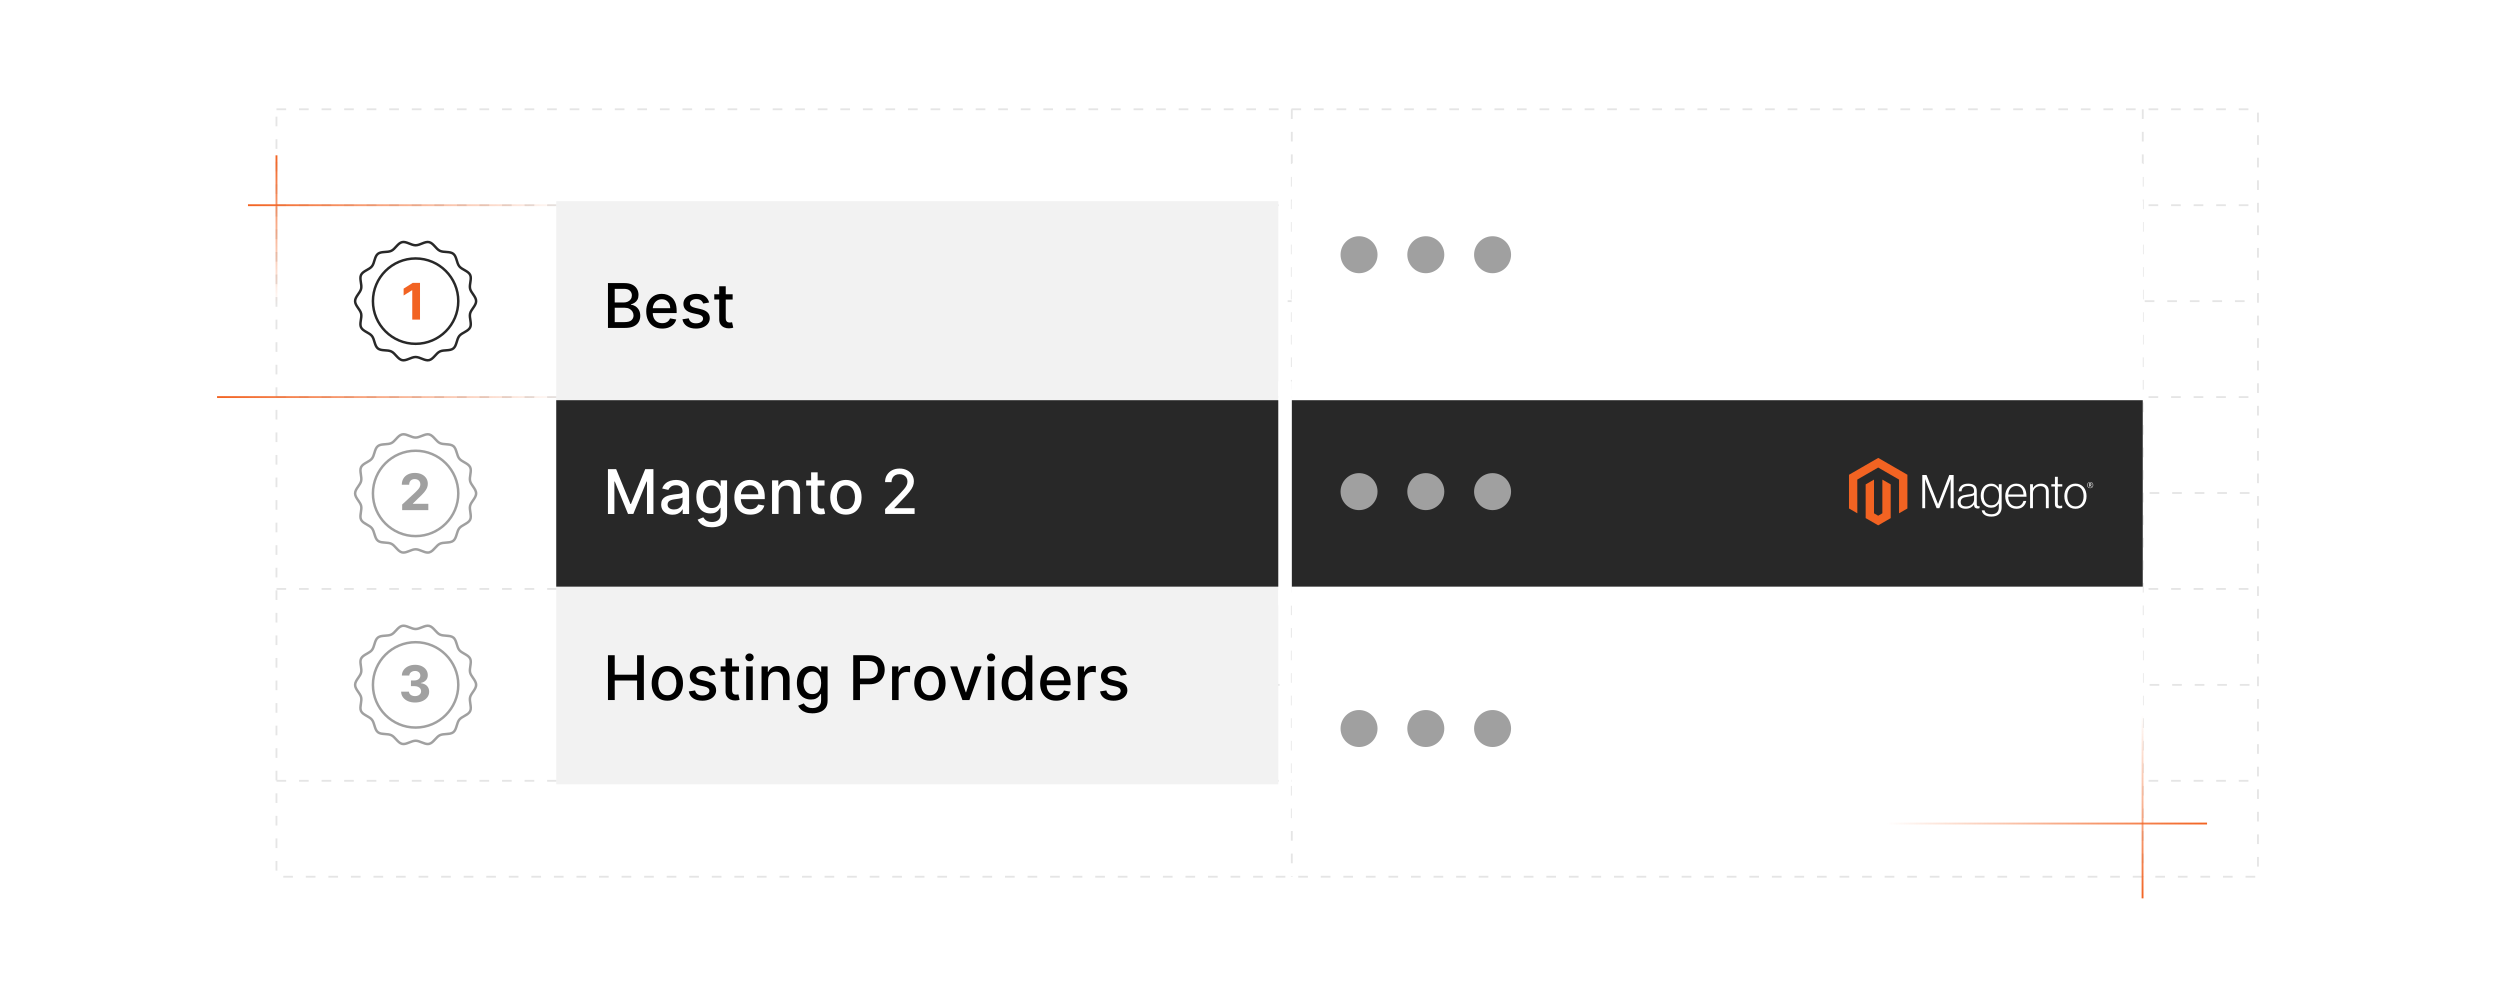 <?xml version="1.0" encoding="UTF-8"?><svg id="b" xmlns="http://www.w3.org/2000/svg" xmlns:xlink="http://www.w3.org/1999/xlink" viewBox="0 0 1000 400"><defs><linearGradient id="c" x1="480.122" y1="-284.357" x2="542.927" y2="-284.357" gradientTransform="translate(394.947 605.053) rotate(-90)" gradientUnits="userSpaceOnUse"><stop offset=".045" stop-color="#f26322" stop-opacity="0"/><stop offset="1" stop-color="#f26322"/></linearGradient><linearGradient id="d" x1="413.635" y1="-248.098" x2="547.745" y2="-248.098" gradientTransform="translate(646.933 -166.015) rotate(-180)" xlink:href="#c"/><linearGradient id="e" x1="413.635" y1="-324.845" x2="560.11" y2="-324.845" gradientTransform="translate(646.933 -166.015) rotate(-180)" xlink:href="#c"/><filter id="f" filterUnits="userSpaceOnUse"><feOffset dx="0" dy="0"/><feGaussianBlur result="g" stdDeviation="5.801"/><feFlood flood-color="#969696" flood-opacity=".3"/><feComposite in2="g" operator="in"/><feComposite in="SourceGraphic"/></filter><filter id="h" filterUnits="userSpaceOnUse"><feOffset dx="0" dy="0"/><feGaussianBlur result="i" stdDeviation="5.801"/><feFlood flood-color="#969696" flood-opacity=".3"/><feComposite in2="i" operator="in"/><feComposite in="SourceGraphic"/></filter><filter id="j" filterUnits="userSpaceOnUse"><feOffset dx="0" dy="0"/><feGaussianBlur result="k" stdDeviation="5.801"/><feFlood flood-color="#969696" flood-opacity=".3"/><feComposite in2="k" operator="in"/><feComposite in="SourceGraphic"/></filter><linearGradient id="l" x1="-235.887" y1="-495.432" x2="-101.778" y2="-495.432" gradientTransform="translate(984.598 824.848)" xlink:href="#c"/><linearGradient id="m" x1="259.92" y1="462.073" x2="336.938" y2="462.073" gradientTransform="translate(1319.093 22.408) rotate(90)" xlink:href="#c"/></defs><rect x="110.59" y="43.709" width="792.596" height="306.987" fill="none" stroke="#e5e5e5" stroke-dasharray="0 0 3.867 5.155" stroke-miterlimit="10" stroke-width=".736"/><line x1="110.59" y1="312.323" x2="903.186" y2="312.323" fill="none" stroke="#e5e5e5" stroke-dasharray="0 0 3.867 5.155" stroke-miterlimit="10" stroke-width=".736"/><line x1="228.302" y1="273.95" x2="903.186" y2="273.95" fill="none" stroke="#e5e5e5" stroke-dasharray="0 0 3.867 5.155" stroke-miterlimit="10" stroke-width=".736"/><line x1="110.59" y1="235.576" x2="903.186" y2="235.576" fill="none" stroke="#e5e5e5" stroke-dasharray="0 0 3.867 5.155" stroke-miterlimit="10" stroke-width=".736"/><line x1="228.302" y1="197.203" x2="903.186" y2="197.203" fill="none" stroke="#e5e5e5" stroke-dasharray="0 0 3.867 5.155" stroke-miterlimit="10" stroke-width=".736"/><line x1="110.59" y1="158.83" x2="903.186" y2="158.83" fill="none" stroke="#e5e5e5" stroke-dasharray="0 0 3.867 5.155" stroke-miterlimit="10" stroke-width=".736"/><line x1="226.35" y1="120.456" x2="903.186" y2="120.456" fill="none" stroke="#e5e5e5" stroke-dasharray="0 0 3.867 5.155" stroke-miterlimit="10" stroke-width=".736"/><line x1="110.59" y1="82.083" x2="903.186" y2="82.083" fill="none" stroke="#e5e5e5" stroke-dasharray="0 0 3.867 5.155" stroke-miterlimit="10" stroke-width=".736"/><line x1="516.726" y1="43.709" x2="516.726" y2="350.697" fill="none" stroke="#e5e5e5" stroke-dasharray="0 0 3.867 5.155" stroke-miterlimit="10" stroke-width=".736"/><line x1="857.1" y1="43.709" x2="857.1" y2="350.697" fill="none" stroke="#e5e5e5" stroke-dasharray="0 0 3.867 5.155" stroke-miterlimit="10" stroke-width=".736"/><line x1="110.59" y1="124.931" x2="110.59" y2="62.126" fill="none" stroke="url(#c)" stroke-miterlimit="10" stroke-width=".75"/><line x1="233.298" y1="82.083" x2="99.189" y2="82.083" fill="none" stroke="url(#d)" stroke-miterlimit="10" stroke-width=".75"/><line x1="233.298" y1="158.83" x2="86.824" y2="158.83" fill="none" stroke="url(#e)" stroke-miterlimit="10" stroke-width=".75"/><rect x="516.726" y="80.465" width="340.373" height="233.265" fill="#fff" stroke-width="0"/><rect x="516.726" y="65.321" width="340.373" height="74.576" fill="#fff" filter="url(#f)" stroke-width="0"/><circle cx="543.618" cy="101.889" r="7.398" fill="#a0a0a0" stroke-width="0"/><circle cx="570.323" cy="101.889" r="7.398" fill="#a0a0a0" stroke-width="0"/><circle cx="597.028" cy="101.889" r="7.398" fill="#a0a0a0" stroke-width="0"/><rect x="516.726" y="160.081" width="340.373" height="74.576" fill="#282828" filter="url(#h)" stroke-width="0"/><circle cx="543.618" cy="196.649" r="7.398" fill="#a0a0a0" stroke-width="0"/><circle cx="570.323" cy="196.649" r="7.398" fill="#a0a0a0" stroke-width="0"/><circle cx="597.028" cy="196.649" r="7.398" fill="#a0a0a0" stroke-width="0"/><rect x="516.726" y="254.84" width="340.373" height="74.576" fill="#fff" filter="url(#j)" stroke-width="0"/><circle cx="543.618" cy="291.409" r="7.398" fill="#a0a0a0" stroke-width="0"/><circle cx="570.323" cy="291.409" r="7.398" fill="#a0a0a0" stroke-width="0"/><circle cx="597.028" cy="291.409" r="7.398" fill="#a0a0a0" stroke-width="0"/><polygon points="751.289 183.16 739.595 189.91 739.595 203.392 742.933 205.322 742.909 191.837 751.265 187.013 759.621 191.837 759.621 205.316 762.959 203.392 762.959 189.898 751.289 183.16" fill="#f26322" stroke-width="0"/><polygon points="752.945 205.319 751.277 206.288 749.601 205.328 749.601 191.837 746.265 193.763 746.271 207.249 751.274 210.139 756.283 207.249 756.283 193.763 752.945 191.837 752.945 205.319" fill="#f26322" stroke-width="0"/><path d="M770.605,189.992l4.59,11.597h.038l4.478-11.597h1.747v13.288h-1.208v-11.579h-.038c-.063.21-.131.42-.203.63-.063.173-.135.364-.215.575-.08.212-.153.409-.212.595l-3.848,9.779h-1.096l-3.886-9.776c-.075-.173-.149-.361-.224-.566-.075-.204-.143-.4-.206-.586-.075-.224-.149-.441-.224-.651h-.038v11.579h-1.146v-13.288h1.691Z" fill="#fff" stroke-width="0"/><path d="M784.971,203.336c-.361-.1-.698-.27-.993-.501-.281-.225-.507-.511-.66-.837-.161-.334-.242-.724-.242-1.17,0-.57.105-1.034.315-1.394.207-.355.501-.652.854-.863.359-.216.778-.38,1.255-.492.505-.116,1.017-.203,1.532-.259.471-.049.871-.102,1.199-.159.328-.057.594-.129.798-.215.204-.086.353-.201.445-.345.092-.143.139-.339.139-.586v-.186c0-.656-.198-1.142-.595-1.458-.397-.316-.966-.474-1.709-.474-1.711,0-2.61.713-2.696,2.139h-1.134c.063-.929.407-1.673,1.031-2.23.625-.558,1.557-.837,2.796-.837,1.053,0,1.883.233,2.49.698.607.466.91,1.225.91,2.277v5.221c0,.285.053.492.159.622.106.13.264.201.474.215.065-0.0.13-.006.195-.018.068-.012.144-.032.233-.056h.056v.837c-.102.042-.208.077-.315.103-.153.034-.309.05-.466.047-.42,0-.755-.109-1.005-.327-.249-.218-.386-.562-.409-1.031v-.203h-.05c-.151.203-.315.396-.492.578-.208.21-.443.391-.698.539-.298.171-.617.302-.949.389-.359.1-.768.149-1.226.147-.421.003-.841-.053-1.246-.168M787.802,202.325c.403-.167.741-.381,1.014-.642.518-.487.814-1.165.819-1.877v-1.73c-.31.173-.685.306-1.125.401s-.896.172-1.367.233c-.409.063-.787.128-1.134.195-.348.067-.648.175-.902.324-.25.145-.459.354-.604.604-.149.253-.224.585-.224.996,0,.334.059.613.177.837.11.214.27.399.466.539.204.141.434.24.678.289.269.056.544.084.819.083.52,0,.982-.084,1.385-.25" fill="#fff" stroke-width="0"/><path d="M793.798,205.932c-.644-.477-1.01-1.075-1.096-1.794h1.114c.1.558.401.958.902,1.199.501.242,1.099.362,1.794.362,1.029,0,1.788-.244,2.277-.734s.734-1.162.734-2.018v-1.523h-.056c-.359.544-.775.959-1.246,1.243-.471.285-1.073.427-1.803.427-.632,0-1.202-.118-1.709-.354-.501-.229-.945-.565-1.302-.984-.359-.42-.635-.925-.828-1.514-.193-.589-.289-1.236-.289-1.942,0-.78.111-1.47.333-2.071.222-.601.519-1.106.893-1.514.363-.402.811-.719,1.311-.928.503-.211,1.043-.318,1.588-.315.743,0,1.355.152,1.839.457.483.304.886.716,1.208,1.234h.056v-1.491h1.14v9.237c0,1.065-.298,1.926-.893,2.584-.731.768-1.802,1.152-3.214,1.152-1.19,0-2.108-.239-2.752-.716M798.836,201.067c.509-.707.763-1.636.763-2.787,0-.57-.062-1.09-.186-1.562-.124-.471-.316-.877-.578-1.217-.257-.338-.591-.609-.975-.79-.391-.187-.847-.28-1.367-.28-.955,0-1.695.353-2.221,1.058-.526.705-.79,1.647-.79,2.825-.004.511.058,1.02.186,1.514.124.464.309.866.557,1.208.242.336.56.609.928.798.371.193.811.289,1.32.289,1.065,0,1.851-.354,2.36-1.061" fill="#fff" stroke-width="0"/><path d="M804.652,203.142c-.541-.242-1.021-.604-1.402-1.058-.377-.452-.665-.985-.863-1.6s-.298-1.281-.298-1.998c0-.719.105-1.385.315-1.998s.504-1.145.881-1.597c.375-.45.845-.813,1.376-1.061.538-.253,1.142-.38,1.812-.38.768,0,1.415.145,1.942.436.515.281.955.682,1.282,1.17.328.489.561,1.05.698,1.682.137.641.205,1.295.203,1.95h-7.322c.007.513.086,1.023.233,1.514.129.439.337.851.613,1.217.268.349.616.63,1.014.819.409.198.886.298,1.432.298.805,0,1.428-.195,1.868-.586.44-.391.752-.914.937-1.57h1.117c-.21.955-.644,1.717-1.302,2.286-.658.57-1.531.854-2.619.854-.719,0-1.357-.127-1.915-.38M809.187,196.45c-.124-.414-.303-.774-.539-1.078-.237-.305-.543-.551-.893-.716-.359-.173-.787-.259-1.282-.259-.495,0-.926.086-1.293.259-.368.166-.694.41-.958.716-.268.318-.478.68-.622,1.069-.16.431-.263.88-.306,1.338h6.096c-.009-.45-.077-.897-.203-1.329" fill="#fff" stroke-width="0"/><path d="M813.182,193.672v1.467h.038c.329-.49.764-.9,1.273-1.199.526-.316,1.174-.474,1.942-.474.892,0,1.626.257,2.204.772s.865,1.255.863,2.221v6.824h-1.152v-6.712c0-.731-.195-1.267-.586-1.609-.391-.342-.927-.512-1.609-.51-.393-.002-.784.068-1.152.206-.348.129-.67.321-.949.566-.272.24-.491.534-.642.863-.157.344-.237.718-.233,1.096v6.099h-1.149v-9.611h1.152Z" fill="#fff" stroke-width="0"/><path d="M822.475,202.956c-.334-.267-.501-.71-.501-1.329v-7.006h-1.45v-.949h1.45v-2.955h1.152v2.955h1.786v.949h-1.786v6.821c0,.348.078.586.233.716.155.13.387.195.695.195.141-.001.281-.017.418-.047.118-.024.233-.058.345-.103h.056v.984c-.342.115-.7.172-1.061.168-.558,0-1.004-.134-1.338-.401" fill="#fff" stroke-width="0"/><path d="M828.32,203.142c-.54-.246-1.019-.608-1.402-1.061-.385-.452-.68-.984-.884-1.597s-.306-1.279-.306-1.998c0-.719.102-1.385.306-1.998s.499-1.146.884-1.6c.384-.453.863-.815,1.402-1.061.552-.253,1.175-.38,1.868-.38s1.313.127,1.859.38c.536.248,1.012.61,1.394,1.061.385.452.676.985.872,1.6.196.615.296,1.281.298,1.998,0,.719-.099,1.385-.298,1.998s-.489,1.145-.872,1.597c-.382.451-.857.813-1.394,1.061-.544.253-1.164.38-1.859.38s-1.318-.127-1.868-.38M831.602,202.24c.404-.206.755-.505,1.022-.872.273-.371.477-.805.613-1.302.273-1.035.273-2.123,0-3.158-.136-.497-.34-.931-.613-1.302-.268-.367-.618-.666-1.022-.872-.409-.212-.879-.317-1.411-.315s-1.007.107-1.423.315c-.402.21-.752.508-1.022.872-.279.371-.486.805-.622,1.302-.272,1.035-.272,2.123,0,3.158.136.495.343.929.622,1.302.271.364.62.662,1.022.872.403.21.877.315,1.423.315s1.016-.105,1.411-.315" fill="#fff" stroke-width="0"/><path d="M836.084,195.269c-.713,0-1.208-.495-1.208-1.234s.507-1.24,1.208-1.24,1.211.501,1.211,1.24-.507,1.234-1.211,1.234M836.084,192.935c-.575,0-1.034.395-1.034,1.096s.457,1.09,1.034,1.09,1.04-.395,1.04-1.09-.463-1.096-1.04-1.096M836.44,194.694l-.409-.586h-.133v.566h-.236v-1.373h.415c.286,0,.477.144.477.401,0,.197-.106.324-.277.377l.395.56-.233.056ZM836.081,193.519h-.183v.404h.171c.153,0,.25-.065.25-.203s-.085-.203-.239-.203" fill="#fff" stroke-width="0"/><rect x="222.493" y="80.465" width="288.821" height="233.265" fill="#f2f2f2" stroke-width="0"/><rect x="222.493" y="160.081" width="294.234" height="74.576" fill="#282828" stroke-width="0"/><rect x="511.313" y="152.559" width="5.413" height="89.619" fill="#fff" stroke-width="0"/><path d="M243.184,131.161v-17.925h6.564c1.272,0,2.325.209,3.159.626s1.459.981,1.873,1.69c.415.709.622,1.507.622,2.394,0,.747-.137,1.375-.411,1.886-.274.511-.641.919-1.099,1.226s-.961.529-1.51.67v.175c.595.029,1.177.22,1.746.573.569.352,1.04.854,1.414,1.501.373.647.56,1.435.56,2.363,0,.916-.214,1.737-.644,2.464-.429.727-1.089,1.301-1.982,1.724-.893.424-2.034.635-3.422.635h-6.871ZM245.889,120.991h3.623c.606,0,1.154-.117,1.641-.351.487-.233.875-.561,1.164-.984.289-.423.433-.924.433-1.501,0-.741-.26-1.362-.779-1.864-.519-.502-1.315-.753-2.389-.753h-3.693v5.453ZM245.889,128.842h3.903c1.295,0,2.223-.251,2.783-.753s.84-1.129.84-1.882c0-.565-.143-1.085-.429-1.558-.286-.473-.693-.849-1.221-1.129-.528-.28-1.154-.42-1.877-.42h-3.999v5.741Z" fill="#000" stroke-width="0"/><path d="M264.89,131.433c-1.325,0-2.464-.284-3.418-.854-.954-.569-1.689-1.371-2.206-2.407-.516-1.035-.774-2.25-.774-3.644,0-1.378.258-2.591.774-3.642.517-1.05,1.24-1.87,2.171-2.459.931-.59,2.02-.884,3.269-.884.758,0,1.494.125,2.206.376.711.251,1.351.644,1.917,1.182s1.012,1.232,1.339,2.087c.327.856.49,1.893.49,3.112v.928h-10.687v-1.961h8.122c0-.689-.14-1.3-.42-1.834-.28-.533-.672-.955-1.177-1.265-.505-.309-1.095-.464-1.772-.464-.735,0-1.375.18-1.921.538-.546.359-.966.826-1.26,1.4-.295.575-.442,1.198-.442,1.869v1.531c0,.898.159,1.663.477,2.293.318.631.763,1.11,1.335,1.44.572.329,1.24.494,2.004.494.496,0,.948-.071,1.356-.214.408-.144.762-.357,1.059-.644s.525-.639.683-1.06l2.477.446c-.199.73-.553,1.367-1.063,1.913-.511.545-1.149.969-1.917,1.269-.767.301-1.641.451-2.621.451Z" fill="#000" stroke-width="0"/><path d="M283.646,121l-2.372.42c-.1-.304-.255-.592-.468-.866-.213-.274-.5-.499-.862-.674-.362-.176-.814-.263-1.356-.263-.741,0-1.36.165-1.855.494-.496.33-.744.754-.744,1.273,0,.449.167.811.499,1.085.333.274.869.499,1.61.674l2.136.49c1.237.286,2.159.727,2.766,1.322.606.595.91,1.368.91,2.319,0,.805-.232,1.522-.696,2.148s-1.109,1.119-1.934,1.475c-.826.356-1.781.534-2.867.534-1.505,0-2.733-.322-3.685-.968-.951-.644-1.535-1.562-1.75-2.752l2.529-.386c.158.66.481,1.157.972,1.493.49.335,1.129.503,1.917.503.858,0,1.544-.18,2.057-.538.513-.359.77-.798.77-1.317,0-.42-.156-.773-.468-1.06-.312-.285-.789-.501-1.431-.647l-2.275-.499c-1.254-.285-2.181-.74-2.779-1.365-.598-.624-.897-1.415-.897-2.372,0-.793.222-1.487.665-2.083.443-.595,1.056-1.06,1.838-1.395s1.677-.503,2.687-.503c1.453,0,2.596.314,3.431.94s1.386,1.466,1.654,2.517Z" fill="#000" stroke-width="0"/><path d="M293.054,117.718v2.101h-7.343v-2.101h7.343ZM287.68,114.497h2.617v12.717c0,.508.076.889.228,1.143.151.253.349.426.591.516.242.091.506.136.792.136.21,0,.394-.015.551-.044.158-.028.28-.052.368-.069l.473,2.161c-.152.059-.368.118-.648.18-.28.061-.63.095-1.05.101-.689.012-1.33-.11-1.925-.367s-1.077-.653-1.444-1.19c-.367-.537-.551-1.211-.551-2.022v-13.26Z" fill="#000" stroke-width="0"/><path d="M243.184,187.663h3.282l5.707,13.934h.21l5.707-13.934h3.282v17.925h-2.573v-12.971h-.167l-5.286,12.944h-2.136l-5.286-12.953h-.167v12.979h-2.573v-17.925Z" fill="#fff" stroke-width="0"/><path d="M269.012,205.886c-.852,0-1.622-.159-2.311-.477-.689-.317-1.232-.78-1.632-1.387-.4-.607-.6-1.351-.6-2.232,0-.758.146-1.383.438-1.873.291-.49.685-.878,1.181-1.164.496-.285,1.05-.501,1.663-.647.613-.145,1.237-.257,1.873-.332.805-.094,1.458-.171,1.96-.232s.867-.162,1.094-.302.341-.368.341-.683v-.061c0-.765-.214-1.356-.644-1.776-.429-.42-1.066-.631-1.912-.631-.881,0-1.574.194-2.079.582-.505.389-.854.818-1.046,1.291l-2.459-.56c.291-.817.719-1.478,1.282-1.982.563-.505,1.212-.872,1.947-1.103s1.508-.346,2.319-.346c.537,0,1.107.062,1.711.188.604.126,1.17.354,1.698.688.528.332.961.807,1.3,1.422.338.616.507,1.414.507,2.394v8.928h-2.556v-1.838h-.105c-.169.338-.423.671-.761.998-.339.326-.773.598-1.304.814-.531.216-1.167.324-1.908.324ZM269.581,203.785c.724,0,1.344-.144,1.86-.429.517-.286.911-.661,1.182-1.125.272-.464.407-.961.407-1.492v-1.733c-.094.094-.273.18-.539.259-.266.078-.567.145-.906.201s-.668.104-.989.148c-.321.044-.59.08-.805.109-.508.065-.97.173-1.388.324-.417.151-.75.369-.998.652-.248.282-.372.657-.372,1.124,0,.647.239,1.137.718,1.466.478.33,1.088.495,1.829.495Z" fill="#fff" stroke-width="0"/><path d="M284.766,210.909c-1.067,0-1.985-.14-2.752-.42s-1.393-.65-1.877-1.111-.846-.966-1.085-1.515l2.249-.928c.158.257.369.529.635.818.265.289.627.535,1.085.74.458.204,1.049.306,1.772.306.992,0,1.812-.24,2.459-.722s.972-1.247.972-2.298v-2.643h-.167c-.158.285-.384.604-.678.953-.295.351-.699.654-1.212.911-.513.257-1.181.385-2.004.385-1.062,0-2.018-.25-2.867-.748-.849-.499-1.52-1.237-2.013-2.215-.493-.978-.74-2.181-.74-3.61s.244-2.654.731-3.676c.487-1.022,1.156-1.805,2.008-2.35.852-.546,1.818-.818,2.897-.818.835,0,1.508.139,2.022.415.513.277.915.6,1.204.968.289.367.512.691.669.971h.192v-2.179h2.564v13.741c0,1.155-.269,2.103-.805,2.844-.537.741-1.262,1.29-2.175,1.645-.913.356-1.942.534-3.085.534ZM284.74,203.216c.752,0,1.39-.176,1.912-.529.522-.352.919-.86,1.19-1.522.272-.663.407-1.458.407-2.386,0-.904-.134-1.7-.402-2.389-.269-.689-.663-1.228-1.182-1.615-.519-.388-1.161-.582-1.925-.582-.788,0-1.444.203-1.969.608-.525.405-.921.955-1.186,1.649-.266.694-.398,1.471-.398,2.328,0,.882.134,1.654.403,2.319.268.665.666,1.185,1.194,1.559.528.373,1.18.56,1.956.56Z" fill="#fff" stroke-width="0"/><path d="M300.135,205.859c-1.325,0-2.464-.284-3.418-.854-.954-.569-1.689-1.371-2.206-2.407-.516-1.035-.774-2.25-.774-3.644,0-1.378.258-2.591.774-3.642.517-1.05,1.24-1.87,2.171-2.459.931-.59,2.02-.884,3.269-.884.758,0,1.494.125,2.206.376.711.251,1.351.644,1.917,1.182s1.012,1.232,1.339,2.087c.327.856.49,1.893.49,3.112v.928h-10.687v-1.961h8.122c0-.689-.14-1.3-.42-1.834-.28-.533-.672-.955-1.177-1.265-.505-.309-1.095-.464-1.772-.464-.735,0-1.375.18-1.921.538-.546.359-.966.826-1.26,1.4-.295.575-.442,1.198-.442,1.869v1.531c0,.898.159,1.663.477,2.293.318.631.763,1.11,1.335,1.44.572.329,1.24.494,2.004.494.496,0,.948-.071,1.356-.214.408-.144.762-.357,1.059-.644s.525-.639.683-1.06l2.477.446c-.199.73-.553,1.367-1.063,1.913-.511.545-1.149.969-1.917,1.269-.767.301-1.641.451-2.621.451Z" fill="#fff" stroke-width="0"/><path d="M311.434,197.605v7.982h-2.617v-13.443h2.512v2.188h.167c.309-.711.795-1.283,1.457-1.715s1.498-.647,2.508-.647c.916,0,1.718.19,2.407.573.689.382,1.222.949,1.602,1.702s.569,1.684.569,2.792v8.551h-2.617v-8.236c0-.974-.254-1.737-.762-2.288-.507-.552-1.205-.827-2.092-.827-.607,0-1.145.131-1.615.394s-.84.646-1.111,1.151-.407,1.112-.407,1.824Z" fill="#fff" stroke-width="0"/><path d="M329.814,192.144v2.101h-7.343v-2.101h7.343ZM324.44,188.924h2.617v12.717c0,.508.076.889.228,1.143.151.253.349.426.591.516.242.091.506.136.792.136.21,0,.394-.015.551-.044.158-.028.28-.052.368-.069l.473,2.161c-.152.059-.368.118-.648.18-.28.061-.63.095-1.05.101-.689.012-1.33-.11-1.925-.367s-1.077-.653-1.444-1.19c-.367-.537-.551-1.211-.551-2.022v-13.26Z" fill="#fff" stroke-width="0"/><path d="M338.365,205.859c-1.26,0-2.36-.289-3.299-.866-.94-.578-1.669-1.386-2.188-2.425-.519-1.038-.779-2.252-.779-3.641,0-1.395.26-2.614.779-3.659.519-1.044,1.248-1.855,2.188-2.433.939-.578,2.039-.866,3.299-.866s2.36.288,3.3.866c.94.577,1.669,1.389,2.188,2.433.519,1.045.779,2.265.779,3.659,0,1.389-.26,2.603-.779,3.641-.519,1.039-1.248,1.847-2.188,2.425-.94.577-2.04.866-3.3.866ZM338.373,203.662c.817,0,1.494-.216,2.031-.647.537-.432.935-1.007,1.194-1.725.26-.717.39-1.508.39-2.371,0-.858-.13-1.647-.39-2.368-.26-.72-.658-1.3-1.194-1.737-.537-.438-1.214-.656-2.031-.656-.823,0-1.504.219-2.043.656-.54.438-.94,1.018-1.199,1.737-.26.721-.39,1.51-.39,2.368,0,.863.13,1.654.39,2.371.26.718.659,1.293,1.199,1.725.54.432,1.221.647,2.043.647Z" fill="#fff" stroke-width="0"/><path d="M354.04,205.588v-1.961l6.065-6.284c.647-.683,1.183-1.282,1.606-1.798.423-.517.74-1.008.95-1.475s.315-.963.315-1.488c0-.596-.14-1.11-.42-1.545s-.662-.77-1.147-1.007-1.03-.354-1.637-.354c-.642,0-1.202.132-1.681.395s-.846.633-1.103,1.111c-.257.478-.385,1.039-.385,1.681h-2.582c0-1.091.251-2.045.753-2.862.501-.816,1.19-1.451,2.065-1.903.875-.452,1.87-.679,2.984-.679,1.127,0,2.12.224,2.981.67.86.446,1.533,1.053,2.017,1.82s.727,1.632.727,2.595c0,.665-.124,1.316-.372,1.952s-.678,1.344-1.291,2.122c-.612.779-1.464,1.723-2.556,2.832l-3.562,3.728v.131h8.07v2.319h-11.798Z" fill="#fff" stroke-width="0"/><path d="M243.184,280.015v-17.925h2.705v7.79h8.936v-7.79h2.713v17.925h-2.713v-7.815h-8.936v7.815h-2.705Z" fill="#000" stroke-width="0"/><path d="M266.929,280.287c-1.26,0-2.36-.289-3.299-.866-.94-.578-1.669-1.386-2.188-2.425-.519-1.038-.779-2.252-.779-3.641,0-1.395.26-2.614.779-3.659.519-1.044,1.248-1.855,2.188-2.433.939-.578,2.039-.866,3.299-.866s2.36.288,3.3.866c.94.577,1.669,1.389,2.188,2.433.519,1.045.779,2.265.779,3.659,0,1.389-.26,2.603-.779,3.641-.519,1.039-1.248,1.847-2.188,2.425-.94.577-2.04.866-3.3.866ZM266.938,278.09c.817,0,1.494-.216,2.031-.647.537-.432.935-1.007,1.194-1.725.26-.717.39-1.508.39-2.371,0-.858-.13-1.647-.39-2.368-.26-.72-.658-1.3-1.194-1.737-.537-.438-1.214-.656-2.031-.656-.823,0-1.504.219-2.043.656-.54.438-.94,1.018-1.199,1.737-.26.721-.39,1.51-.39,2.368,0,.863.13,1.654.39,2.371.26.718.659,1.293,1.199,1.725.54.432,1.221.647,2.043.647Z" fill="#000" stroke-width="0"/><path d="M286.184,269.854l-2.372.42c-.1-.304-.255-.592-.468-.866-.213-.274-.5-.499-.862-.674-.362-.176-.814-.263-1.356-.263-.741,0-1.36.165-1.855.494-.496.33-.744.754-.744,1.273,0,.449.167.811.499,1.085.333.274.869.499,1.61.674l2.136.49c1.237.286,2.159.727,2.766,1.322.606.595.91,1.368.91,2.319,0,.805-.232,1.522-.696,2.148s-1.109,1.119-1.934,1.475c-.826.356-1.781.534-2.867.534-1.505,0-2.733-.322-3.685-.968-.951-.644-1.535-1.562-1.75-2.752l2.529-.386c.158.66.481,1.157.972,1.493.49.335,1.129.503,1.917.503.858,0,1.544-.18,2.057-.538.513-.359.77-.798.77-1.317,0-.42-.156-.773-.468-1.06-.312-.285-.789-.501-1.431-.647l-2.275-.499c-1.254-.285-2.181-.74-2.779-1.365-.598-.624-.897-1.415-.897-2.372,0-.793.222-1.487.665-2.083.443-.595,1.056-1.06,1.838-1.395s1.677-.503,2.687-.503c1.453,0,2.596.314,3.431.94s1.386,1.466,1.654,2.517Z" fill="#000" stroke-width="0"/><path d="M295.593,266.572v2.101h-7.343v-2.101h7.343ZM290.219,263.351h2.617v12.717c0,.508.076.889.228,1.143.151.253.349.426.591.516.242.091.506.136.792.136.21,0,.394-.015.551-.044.158-.028.28-.052.368-.069l.473,2.161c-.152.059-.368.118-.648.18-.28.061-.63.095-1.05.101-.689.012-1.33-.11-1.925-.367s-1.077-.653-1.444-1.19c-.367-.537-.551-1.211-.551-2.022v-13.26Z" fill="#000" stroke-width="0"/><path d="M299.802,264.498c-.456,0-.845-.153-1.169-.46-.324-.306-.486-.672-.486-1.099,0-.432.162-.801.486-1.106.324-.307.713-.46,1.169-.46.455,0,.844.153,1.168.46.324.306.486.672.486,1.098,0,.433-.162.802-.486,1.107-.324.307-.713.46-1.168.46ZM298.481,280.015v-13.443h2.617v13.443h-2.617Z" fill="#000" stroke-width="0"/><path d="M307.232,272.033v7.982h-2.617v-13.443h2.512v2.188h.167c.309-.711.795-1.283,1.457-1.715s1.498-.647,2.508-.647c.916,0,1.718.19,2.407.573.689.382,1.222.949,1.602,1.702s.569,1.684.569,2.792v8.551h-2.617v-8.236c0-.974-.254-1.737-.762-2.288-.507-.552-1.205-.827-2.092-.827-.607,0-1.145.131-1.615.394s-.84.646-1.111,1.151-.407,1.112-.407,1.824Z" fill="#000" stroke-width="0"/><path d="M324.973,285.337c-1.067,0-1.985-.14-2.752-.42s-1.393-.65-1.877-1.111-.846-.966-1.085-1.515l2.249-.928c.158.257.369.529.635.818.265.289.627.535,1.085.74.458.204,1.049.306,1.772.306.992,0,1.812-.24,2.459-.722s.972-1.247.972-2.298v-2.643h-.167c-.158.285-.384.604-.678.953-.295.351-.699.654-1.212.911-.513.257-1.181.385-2.004.385-1.062,0-2.018-.25-2.867-.748-.849-.499-1.52-1.237-2.013-2.215-.493-.978-.74-2.181-.74-3.61s.244-2.654.731-3.676c.487-1.022,1.156-1.805,2.008-2.35.852-.546,1.818-.818,2.897-.818.835,0,1.508.139,2.022.415.513.277.915.6,1.204.968.289.367.512.691.669.971h.192v-2.179h2.564v13.741c0,1.155-.269,2.103-.805,2.844-.537.741-1.262,1.29-2.175,1.645-.913.356-1.942.534-3.085.534ZM324.947,277.644c.752,0,1.39-.176,1.912-.529.522-.352.919-.86,1.19-1.522.272-.663.407-1.458.407-2.386,0-.904-.134-1.7-.402-2.389-.269-.689-.663-1.228-1.182-1.615-.519-.388-1.161-.582-1.925-.582-.788,0-1.444.203-1.969.608-.525.405-.921.955-1.186,1.649-.266.694-.398,1.471-.398,2.328,0,.882.134,1.654.403,2.319.268.665.666,1.185,1.194,1.559.528.373,1.18.56,1.956.56Z" fill="#000" stroke-width="0"/><path d="M341.288,280.015v-17.925h6.389c1.395,0,2.55.254,3.466.762s1.602,1.2,2.057,2.078c.455.879.683,1.866.683,2.963,0,1.103-.229,2.094-.687,2.972-.459.878-1.147,1.572-2.066,2.083-.919.511-2.073.766-3.461.766h-4.394v-2.293h4.148c.881,0,1.596-.153,2.144-.46.548-.306.951-.725,1.208-1.256.257-.53.385-1.135.385-1.812s-.128-1.277-.385-1.803-.661-.936-1.212-1.234-1.276-.446-2.175-.446h-3.396v15.605h-2.705Z" fill="#000" stroke-width="0"/><path d="M356.832,280.015v-13.443h2.529v2.136h.14c.245-.724.678-1.294,1.3-1.712.621-.417,1.326-.625,2.114-.625.163,0,.357.006.582.018.224.012.401.025.529.043v2.504c-.105-.029-.292-.062-.56-.101-.269-.038-.537-.058-.805-.058-.619,0-1.169.13-1.65.39s-.862.619-1.142,1.077c-.28.458-.42.979-.42,1.562v8.21h-2.617Z" fill="#000" stroke-width="0"/><path d="M371.964,280.287c-1.26,0-2.36-.289-3.299-.866-.94-.578-1.669-1.386-2.188-2.425-.519-1.038-.779-2.252-.779-3.641,0-1.395.26-2.614.779-3.659.519-1.044,1.248-1.855,2.188-2.433.939-.578,2.039-.866,3.299-.866s2.36.288,3.3.866c.94.577,1.669,1.389,2.188,2.433.519,1.045.779,2.265.779,3.659,0,1.389-.26,2.603-.779,3.641-.519,1.039-1.248,1.847-2.188,2.425-.94.577-2.04.866-3.3.866ZM371.973,278.09c.817,0,1.494-.216,2.031-.647.537-.432.935-1.007,1.194-1.725.26-.717.39-1.508.39-2.371,0-.858-.13-1.647-.39-2.368-.26-.72-.658-1.3-1.194-1.737-.537-.438-1.214-.656-2.031-.656-.823,0-1.504.219-2.043.656-.54.438-.94,1.018-1.199,1.737-.26.721-.39,1.51-.39,2.368,0,.863.13,1.654.39,2.371.26.718.659,1.293,1.199,1.725.54.432,1.221.647,2.043.647Z" fill="#000" stroke-width="0"/><path d="M392.646,266.572l-4.875,13.443h-2.801l-4.884-13.443h2.81l3.405,10.345h.14l3.396-10.345h2.81Z" fill="#000" stroke-width="0"/><path d="M396.427,264.498c-.456,0-.845-.153-1.169-.46-.324-.306-.486-.672-.486-1.099,0-.432.162-.801.486-1.106.324-.307.713-.46,1.169-.46.455,0,.844.153,1.168.46.324.306.486.672.486,1.098,0,.433-.162.802-.486,1.107-.324.307-.713.46-1.168.46ZM395.105,280.015v-13.443h2.617v13.443h-2.617Z" fill="#000" stroke-width="0"/><path d="M406.273,280.278c-1.085,0-2.053-.278-2.901-.836-.849-.558-1.514-1.353-1.996-2.39-.481-1.035-.722-2.279-.722-3.732s.244-2.696.731-3.728c.487-1.033,1.156-1.823,2.008-2.372s1.818-.822,2.897-.822c.835,0,1.507.139,2.018.415.511.277.907.6,1.19.968.283.367.503.691.661.971h.158v-6.66h2.617v17.925h-2.556v-2.092h-.219c-.157.286-.384.612-.678.981-.295.367-.699.689-1.212.963-.513.273-1.179.411-1.995.411ZM406.851,278.046c.752,0,1.39-.199,1.912-.599.522-.4.919-.956,1.19-1.668s.407-1.54.407-2.485c0-.934-.134-1.751-.402-2.451-.269-.7-.663-1.245-1.182-1.637-.519-.391-1.161-.586-1.925-.586-.788,0-1.444.204-1.969.612-.525.409-.921.966-1.186,1.672-.266.706-.398,1.503-.398,2.39,0,.898.134,1.707.403,2.424.268.718.666,1.286,1.194,1.703.528.417,1.18.625,1.956.625Z" fill="#000" stroke-width="0"/><path d="M422.456,280.287c-1.325,0-2.464-.284-3.418-.854-.954-.569-1.689-1.371-2.206-2.407-.516-1.035-.774-2.25-.774-3.644,0-1.378.258-2.591.774-3.642.517-1.05,1.24-1.87,2.171-2.459.931-.59,2.02-.884,3.269-.884.758,0,1.494.125,2.206.376.711.251,1.351.644,1.917,1.182s1.012,1.232,1.339,2.087c.327.856.49,1.893.49,3.112v.928h-10.687v-1.961h8.122c0-.689-.14-1.3-.42-1.834-.28-.533-.672-.955-1.177-1.265-.505-.309-1.095-.464-1.772-.464-.735,0-1.375.18-1.921.538-.546.359-.966.826-1.26,1.4-.295.575-.442,1.198-.442,1.869v1.531c0,.898.159,1.663.477,2.293.318.631.763,1.11,1.335,1.44.572.329,1.24.494,2.004.494.496,0,.948-.071,1.356-.214.408-.144.762-.357,1.059-.644s.525-.639.683-1.06l2.477.446c-.199.73-.553,1.367-1.063,1.913-.511.545-1.149.969-1.917,1.269-.767.301-1.641.451-2.621.451Z" fill="#000" stroke-width="0"/><path d="M431.138,280.015v-13.443h2.529v2.136h.14c.245-.724.678-1.294,1.3-1.712.621-.417,1.326-.625,2.114-.625.163,0,.357.006.582.018.224.012.401.025.529.043v2.504c-.105-.029-.292-.062-.56-.101-.269-.038-.537-.058-.805-.058-.619,0-1.169.13-1.65.39s-.862.619-1.142,1.077c-.28.458-.42.979-.42,1.562v8.21h-2.617Z" fill="#000" stroke-width="0"/><path d="M450.682,269.854l-2.372.42c-.1-.304-.255-.592-.468-.866-.213-.274-.5-.499-.862-.674-.362-.176-.814-.263-1.356-.263-.741,0-1.36.165-1.855.494-.496.33-.744.754-.744,1.273,0,.449.167.811.499,1.085.333.274.869.499,1.61.674l2.136.49c1.237.286,2.159.727,2.766,1.322.606.595.91,1.368.91,2.319,0,.805-.232,1.522-.696,2.148s-1.109,1.119-1.934,1.475c-.826.356-1.781.534-2.867.534-1.505,0-2.733-.322-3.685-.968-.951-.644-1.535-1.562-1.75-2.752l2.529-.386c.158.66.481,1.157.972,1.493.49.335,1.129.503,1.917.503.858,0,1.544-.18,2.057-.538.513-.359.77-.798.77-1.317,0-.42-.156-.773-.468-1.06-.312-.285-.789-.501-1.431-.647l-2.275-.499c-1.254-.285-2.181-.74-2.779-1.365-.598-.624-.897-1.415-.897-2.372,0-.793.222-1.487.665-2.083.443-.595,1.056-1.06,1.838-1.395s1.677-.503,2.687-.503c1.453,0,2.596.314,3.431.94s1.386,1.466,1.654,2.517Z" fill="#000" stroke-width="0"/><path d="M190.45,120.456c0,1.781-2.039,3.309-2.418,4.975-.391,1.72.774,3.979.025,5.531-.761,1.578-3.261,2.071-4.343,3.426-1.087,1.362-1.016,3.907-2.377,4.994-1.355,1.082-3.819.45-5.396,1.211-1.552.749-2.589,3.077-4.309,3.468-1.666.379-3.606-1.26-5.387-1.26s-3.722,1.639-5.388,1.26c-1.72-.391-2.757-2.719-4.309-3.468-1.578-.761-4.042-.129-5.397-1.211-1.362-1.087-1.29-3.633-2.377-4.994-1.082-1.355-3.582-1.848-4.343-3.425-.749-1.552.416-3.811.025-5.531-.379-1.666-2.417-3.194-2.417-4.974s2.039-3.309,2.418-4.975c.391-1.72-.774-3.979-.025-5.531.761-1.578,3.261-2.071,4.343-3.426,1.087-1.362,1.016-3.907,2.377-4.994,1.355-1.082,3.819-.45,5.396-1.211,1.552-.749,2.589-3.077,4.309-3.468,1.666-.379,3.606,1.26,5.387,1.26s3.722-1.639,5.388-1.26c1.72.391,2.757,2.719,4.309,3.468,1.578.761,4.042.129,5.397,1.211,1.362,1.087,1.29,3.633,2.377,4.994,1.082,1.355,3.582,1.848,4.343,3.425.749,1.552-.416,3.811-.025,5.531.379,1.666,2.417,3.194,2.417,4.974Z" fill="none" stroke="#282828" stroke-miterlimit="10"/><circle cx="166.243" cy="120.456" r="17.07" fill="none" stroke="#282828" stroke-miterlimit="10"/><path d="M168.001,113.152v14.682h-3.104v-11.735h-.086l-3.362,2.107v-2.753l3.635-2.301h2.917Z" fill="#f26322" stroke-width="0"/><path d="M171.106,221.53c-.86,0-1.728-.348-2.574-.685-.776-.31-1.58-.632-2.289-.632s-1.512.321-2.288.632c-1.055.421-2.144.857-3.21.615-1.109-.252-1.919-1.138-2.701-1.995-.573-.627-1.113-1.219-1.715-1.51-.62-.299-1.432-.355-2.292-.415-1.145-.079-2.329-.161-3.199-.856-.875-.698-1.217-1.838-1.549-2.939-.248-.823-.481-1.6-.907-2.134-.422-.528-1.125-.927-1.869-1.348-1.005-.569-2.044-1.158-2.533-2.173-.48-.994-.297-2.163-.12-3.293.135-.856.262-1.665.107-2.345-.146-.642-.6-1.296-1.08-1.988-.664-.957-1.35-1.946-1.35-3.096s.686-2.14,1.35-3.097c.48-.693.934-1.348,1.08-1.989.155-.68.028-1.488-.106-2.344-.177-1.13-.361-2.299.12-3.294.49-1.015,1.528-1.603,2.533-2.173.744-.421,1.447-.819,1.87-1.349.426-.533.66-1.31.907-2.132.332-1.103.674-2.242,1.549-2.94.87-.694,2.053-.775,3.198-.855.86-.06,1.673-.116,2.293-.415.602-.291,1.142-.883,1.714-1.51.783-.857,1.592-1.743,2.701-1.995,1.065-.245,2.156.194,3.21.615.776.31,1.579.632,2.288.632s1.512-.321,2.289-.632c1.056-.421,2.149-.856,3.21-.615,1.109.252,1.918,1.138,2.7,1.995.572.627,1.113,1.219,1.715,1.51.621.3,1.433.355,2.293.415,1.145.079,2.328.161,3.198.856.875.698,1.217,1.838,1.549,2.94.248.822.481,1.6.907,2.134.422.528,1.125.926,1.869,1.347,1.005.569,2.044,1.157,2.534,2.172.48.996.296,2.165.119,3.295-.134.856-.261,1.664-.107,2.344.146.642.6,1.296,1.08,1.988.664.957,1.35,1.946,1.35,3.097,0,1.149-.686,2.139-1.35,3.096-.48.693-.934,1.348-1.08,1.99-.154.68-.027,1.488.107,2.345.178,1.129.361,2.298-.119,3.292-.49,1.016-1.529,1.605-2.534,2.173-.744.421-1.447.819-1.869,1.348-.426.534-.66,1.312-.908,2.134-.332,1.103-.674,2.241-1.548,2.939-.87.694-2.053.776-3.198.856-.86.06-1.673.115-2.293.415-.603.29-1.143.883-1.716,1.51-.782.857-1.59,1.743-2.7,1.995-.211.048-.423.069-.636.069ZM166.243,219.213c.902,0,1.795.357,2.66.703.955.382,1.856.74,2.616.57.804-.184,1.474-.917,2.183-1.694.612-.67,1.244-1.362,2.02-1.736.793-.384,1.742-.449,2.659-.513,1.037-.071,2.017-.139,2.643-.639.63-.504.915-1.447,1.215-2.446.264-.877.537-1.785,1.084-2.47.542-.68,1.364-1.145,2.158-1.594.911-.516,1.772-1.003,2.126-1.736.344-.714.192-1.681.032-2.704-.143-.911-.291-1.855-.094-2.721.19-.832.72-1.598,1.233-2.338.603-.869,1.172-1.69,1.172-2.526s-.569-1.658-1.172-2.526c-.513-.74-1.044-1.506-1.233-2.337-.197-.867-.048-1.81.095-2.721.161-1.023.312-1.99-.032-2.705-.354-.732-1.215-1.22-2.126-1.736-.794-.449-1.615-.914-2.157-1.593-.547-.685-.82-1.593-1.083-2.47-.301-1-.585-1.943-1.215-2.447-.625-.5-1.605-.567-2.643-.639-.917-.064-1.865-.129-2.659-.513-.776-.374-1.408-1.066-2.019-1.736-.71-.777-1.38-1.511-2.184-1.694-.761-.173-1.664.189-2.618.569-.864.346-1.758.703-2.66.703-.901,0-1.795-.357-2.659-.703-.955-.381-1.858-.738-2.617-.569-.804.183-1.475.917-2.184,1.694-.611.67-1.243,1.362-2.019,1.736-.794.383-1.742.448-2.659.512-1.038.072-2.018.14-2.643.639-.631.504-.915,1.448-1.215,2.447-.264.877-.537,1.784-1.083,2.468-.543.681-1.364,1.145-2.158,1.595-.911.517-1.772,1.004-2.126,1.737-.345.714-.193,1.681-.032,2.704.143.911.291,1.853.094,2.721-.189.831-.72,1.597-1.233,2.337-.603.869-1.172,1.69-1.172,2.527s.569,1.657,1.171,2.525c.514.74,1.044,1.506,1.234,2.337.197.867.049,1.81-.094,2.722-.161,1.023-.312,1.99.032,2.703.353.733,1.214,1.221,2.126,1.737.794.449,1.615.914,2.158,1.595.546.684.819,1.591,1.083,2.469.301.999.585,1.942,1.215,2.446.626.5,1.606.567,2.644.64.916.064,1.864.129,2.658.512.776.374,1.408,1.066,2.019,1.736.71.777,1.38,1.512,2.184,1.694.757.169,1.662-.189,2.618-.569.864-.346,1.758-.703,2.659-.703Z" fill="#a0a0a0" stroke-width="0"/><path d="M166.243,214.939c-9.688,0-17.57-7.882-17.57-17.57s7.882-17.57,17.57-17.57,17.57,7.882,17.57,17.57-7.882,17.57-17.57,17.57ZM166.243,180.799c-9.137,0-16.57,7.434-16.57,16.57s7.434,16.57,16.57,16.57,16.57-7.434,16.57-16.57-7.434-16.57-16.57-16.57Z" fill="#a0a0a0" stroke-width="0"/><path d="M160.861,204.048v-2.236l5.226-4.839c.444-.431.818-.817,1.122-1.162.303-.344.534-.682.692-1.014s.236-.692.236-1.079c0-.431-.098-.802-.294-1.115-.196-.312-.463-.554-.803-.724s-.724-.255-1.154-.255c-.449,0-.841.091-1.176.273s-.593.442-.774.781c-.182.34-.273.744-.273,1.212h-2.946c0-.961.217-1.795.652-2.502.435-.707,1.044-1.255,1.828-1.642s1.687-.581,2.71-.581c1.051,0,1.968.185,2.749.556.782.371,1.39.884,1.825,1.538.435.655.652,1.405.652,2.251,0,.555-.109,1.102-.326,1.642-.218.54-.604,1.139-1.158,1.796-.555.657-1.336,1.444-2.344,2.362l-2.144,2.101v.1h6.165v2.538h-10.466Z" fill="#a0a0a0" stroke-width="0"/><path d="M171.106,298.111c-.86,0-1.728-.348-2.574-.685-.776-.31-1.58-.632-2.289-.632s-1.512.321-2.288.632c-1.055.422-2.144.862-3.21.615-1.109-.252-1.919-1.138-2.701-1.995-.573-.627-1.113-1.219-1.715-1.51-.62-.299-1.432-.355-2.292-.415-1.145-.079-2.329-.161-3.199-.856-.875-.698-1.217-1.838-1.549-2.94-.247-.822-.481-1.599-.907-2.133-.422-.528-1.125-.927-1.869-1.348-1.005-.569-2.044-1.158-2.533-2.173-.48-.994-.297-2.163-.12-3.293.135-.856.262-1.665.107-2.345-.146-.642-.6-1.296-1.08-1.988-.664-.957-1.35-1.946-1.35-3.096s.686-2.14,1.35-3.097c.48-.693.934-1.348,1.08-1.989.155-.68.028-1.488-.106-2.344-.177-1.13-.361-2.299.12-3.294.49-1.015,1.528-1.603,2.533-2.173.744-.421,1.447-.819,1.87-1.349.426-.533.66-1.31.907-2.132.332-1.103.674-2.242,1.549-2.94.87-.694,2.054-.776,3.199-.856.86-.06,1.672-.115,2.292-.414.602-.291,1.142-.883,1.714-1.51.783-.857,1.592-1.743,2.701-1.995,1.065-.245,2.156.194,3.21.615.776.31,1.579.632,2.288.632s1.512-.321,2.289-.632c1.056-.422,2.149-.856,3.21-.615,1.109.252,1.918,1.138,2.7,1.995.572.627,1.113,1.219,1.715,1.51.621.3,1.433.355,2.293.415,1.145.079,2.328.161,3.198.856.875.698,1.217,1.838,1.549,2.94.248.822.481,1.6.907,2.134.422.528,1.125.926,1.869,1.347,1.005.569,2.044,1.157,2.534,2.172.48.996.296,2.165.119,3.295-.134.856-.261,1.664-.107,2.344.146.642.6,1.296,1.08,1.988.664.957,1.35,1.946,1.35,3.097,0,1.149-.686,2.139-1.35,3.096-.48.693-.934,1.348-1.08,1.99-.154.68-.027,1.488.107,2.345.178,1.129.361,2.298-.119,3.292-.49,1.016-1.529,1.605-2.534,2.173-.744.421-1.447.819-1.869,1.348-.426.534-.66,1.312-.908,2.134-.332,1.103-.674,2.241-1.548,2.939-.87.694-2.053.776-3.198.856-.86.06-1.673.115-2.293.415-.603.29-1.143.883-1.716,1.51-.782.857-1.59,1.743-2.7,1.995-.211.048-.423.069-.636.069ZM166.243,295.794c.902,0,1.795.357,2.66.703.955.382,1.856.738,2.616.57.804-.184,1.474-.917,2.183-1.694.612-.67,1.244-1.362,2.02-1.736.793-.384,1.742-.449,2.659-.513,1.037-.071,2.017-.139,2.643-.639.63-.504.915-1.447,1.215-2.446.264-.877.537-1.785,1.084-2.47.542-.68,1.364-1.145,2.158-1.594.911-.516,1.772-1.003,2.126-1.736.344-.714.192-1.681.032-2.704-.143-.911-.291-1.855-.094-2.721.19-.832.72-1.598,1.233-2.338.603-.869,1.172-1.69,1.172-2.526s-.569-1.658-1.172-2.526c-.513-.74-1.044-1.506-1.233-2.337-.197-.867-.048-1.81.095-2.721.161-1.023.312-1.99-.032-2.705-.354-.732-1.215-1.22-2.126-1.736-.794-.449-1.615-.914-2.157-1.593-.547-.685-.82-1.593-1.083-2.47-.301-1-.585-1.943-1.215-2.447-.625-.5-1.605-.567-2.643-.639-.917-.064-1.865-.129-2.659-.513-.776-.374-1.408-1.066-2.019-1.736-.71-.777-1.38-1.511-2.184-1.694-.761-.172-1.664.189-2.618.569-.864.346-1.758.703-2.66.703-.901,0-1.795-.357-2.659-.703-.955-.381-1.857-.741-2.617-.569-.804.183-1.475.917-2.184,1.694-.611.67-1.243,1.362-2.019,1.736-.794.383-1.742.448-2.658.512-1.038.071-2.018.139-2.644.639-.631.504-.915,1.448-1.215,2.447-.264.877-.537,1.784-1.083,2.468-.543.681-1.364,1.145-2.158,1.595-.911.517-1.772,1.004-2.126,1.737-.345.714-.193,1.681-.032,2.704.143.911.291,1.853.094,2.721-.189.831-.72,1.597-1.233,2.337-.603.869-1.172,1.69-1.172,2.527s.569,1.657,1.171,2.525c.514.74,1.044,1.506,1.234,2.337.197.867.049,1.81-.094,2.722-.161,1.023-.312,1.99.032,2.703.353.733,1.214,1.221,2.126,1.737.794.449,1.615.914,2.158,1.595.546.684.819,1.591,1.083,2.468.301,1,.585,1.943,1.215,2.447.626.5,1.606.567,2.644.64.916.064,1.864.129,2.658.512.776.374,1.408,1.066,2.019,1.736.71.777,1.38,1.512,2.184,1.694.757.168,1.662-.189,2.618-.569.864-.346,1.758-.703,2.659-.703Z" fill="#a0a0a0" stroke-width="0"/><path d="M166.243,291.52c-9.688,0-17.57-7.882-17.57-17.57s7.882-17.57,17.57-17.57,17.57,7.882,17.57,17.57-7.882,17.57-17.57,17.57ZM166.243,257.38c-9.137,0-16.57,7.434-16.57,16.57s7.434,16.57,16.57,16.57,16.57-7.434,16.57-16.57-7.434-16.57-16.57-16.57Z" fill="#a0a0a0" stroke-width="0"/><path d="M166.015,281.008c-1.07,0-2.023-.185-2.856-.556-.835-.371-1.491-.882-1.972-1.534s-.728-1.406-.742-2.262h3.126c.019.358.137.673.354.942.218.271.508.479.871.627.363.148.772.223,1.226.223.473,0,.891-.084,1.254-.251s.647-.399.853-.695.309-.638.309-1.025c0-.392-.109-.739-.326-1.043-.218-.304-.528-.541-.932-.713-.404-.173-.883-.259-1.438-.259h-1.369v-2.279h1.369c.468,0,.883-.081,1.244-.244.361-.162.642-.388.843-.677s.301-.628.301-1.015c0-.368-.087-.691-.262-.972-.174-.279-.418-.498-.731-.655-.313-.158-.678-.237-1.093-.237-.421,0-.806.075-1.154.227-.349.15-.628.364-.839.642-.21.276-.322.602-.337.975h-2.975c.015-.846.256-1.592.724-2.236.468-.645,1.101-1.151,1.897-1.517.795-.365,1.695-.549,2.699-.549,1.013,0,1.9.185,2.66.553s1.352.863,1.774,1.487.632,1.322.627,2.097c.005.822-.249,1.508-.763,2.058s-1.182.898-2.004,1.047v.114c1.08.139,1.903.513,2.47,1.122s.847,1.37.842,2.283c.005.836-.235,1.58-.72,2.229-.485.65-1.153,1.161-2.004,1.534s-1.826.56-2.925.56Z" fill="#a0a0a0" stroke-width="0"/><line x1="748.711" y1="329.417" x2="882.821" y2="329.417" fill="none" stroke="url(#l)" stroke-miterlimit="10" stroke-width=".75"/><line x1="857.02" y1="282.329" x2="857.02" y2="359.346" fill="none" stroke="url(#m)" stroke-miterlimit="10" stroke-width=".75"/></svg>